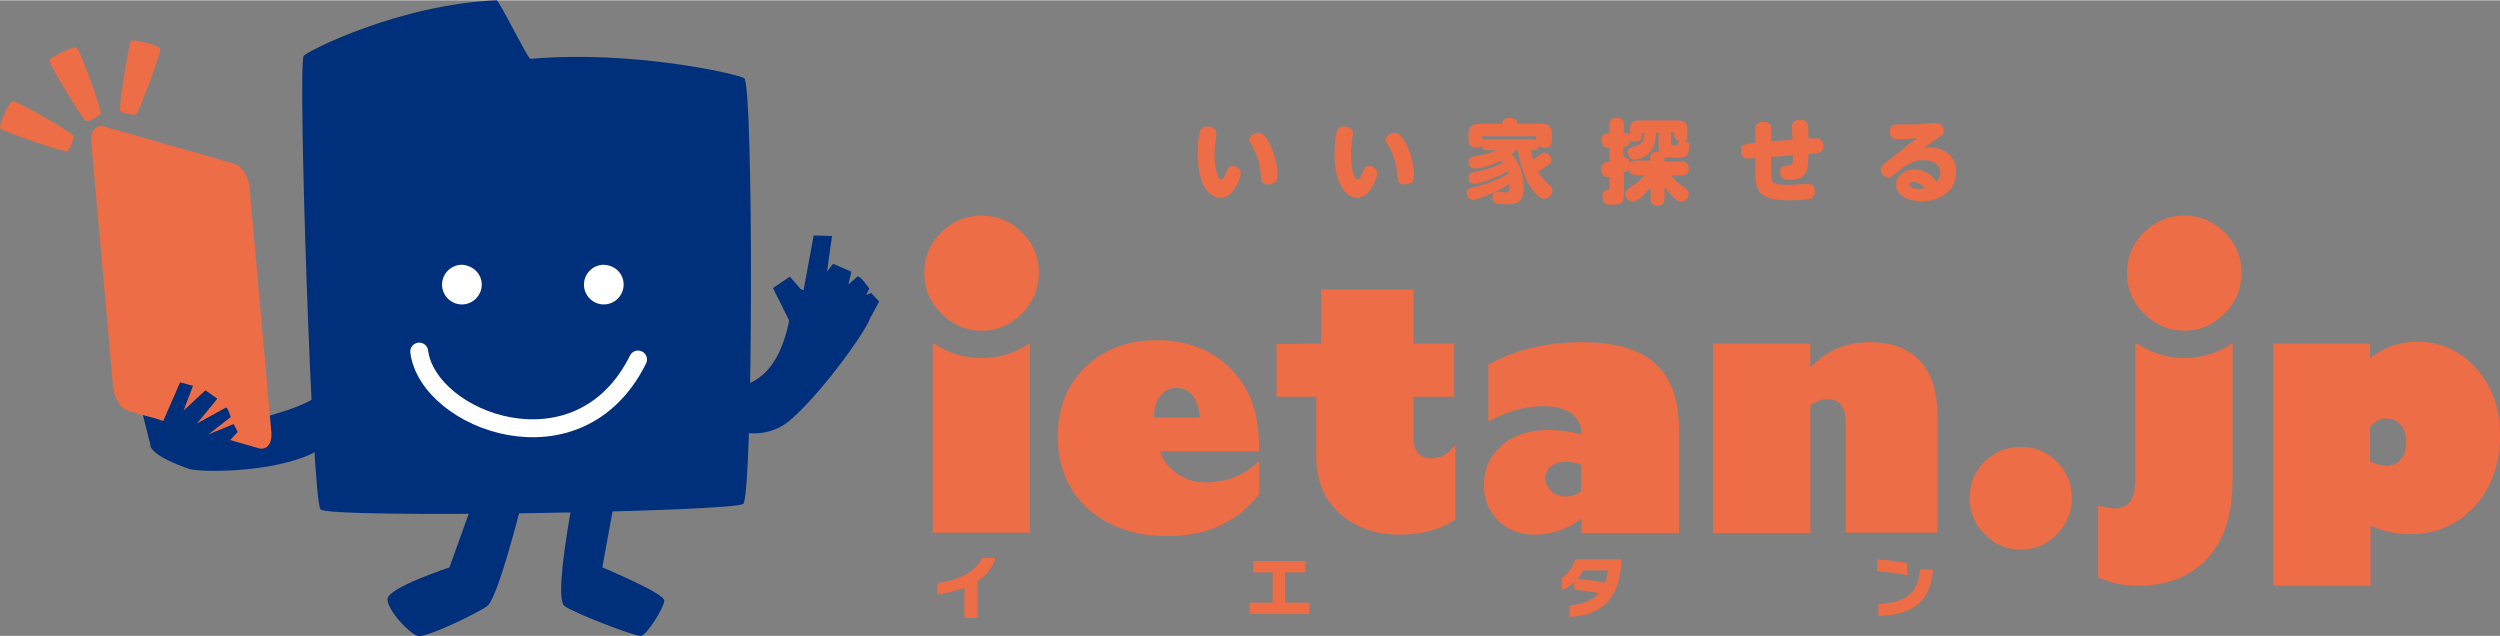 <?xml version="1.0" encoding="utf-8"?>
<!-- Generator: Adobe Illustrator 20.1.0, SVG Export Plug-In . SVG Version: 6.00 Build 0)  -->
<!DOCTYPE svg PUBLIC "-//W3C//DTD SVG 1.1//EN" "http://www.w3.org/Graphics/SVG/1.1/DTD/svg11.dtd">
<svg version="1.1" id="編集モード" xmlns="http://www.w3.org/2000/svg" xmlns:xlink="http://www.w3.org/1999/xlink" x="0px"
	 y="0px" viewBox="0 0 503.9 128.1" width="503" height="128" style="enable-background:new 0 0 503.9 128.1;" xml:space="preserve">
<rect x="0" y="0" width="503.9" height="128.1" fill="#808080" stroke="none"/>
<style type="text/css">
	.st0{fill:#ED6D46;}
	.st1{fill:#002F7B;}
	.st2{fill:#FFFFFF;}
	.st3{fill:none;stroke:#FFFFFF;stroke-width:3.611;stroke-linecap:round;stroke-linejoin:round;stroke-miterlimit:10;}
</style>
<path class="st0" d="M197,117.1v7.4h-2.6v-6.1c-1.9,0.7-3.8,1.1-5.5,1.4v-2.3c5.8-1,8.1-3,9-5.1h2.7
	C200.1,114.5,198.7,116,197,117.1"/>
<polygon class="st0" points="251.9,123.7 251.9,121.4 256.5,121.4 256.5,115.3 252.6,115.3 252.6,113 263.1,113 263.1,115.3 
	259,115.3 259,121.4 263.9,121.4 263.9,123.7 "/>
<path class="st0" d="M316.4,124.3V122c2.7-0.3,4.6-1.1,5.9-2.5c-1.8-0.3-3.4-0.6-5-0.7v-1.5c-0.7,0.7-1.6,1.2-2.5,1.6v-2.5
	c1.2-0.7,2.2-2.1,2.7-3.7h9.3v0.2C326.6,118.9,324.4,123.8,316.4,124.3 M319.1,114.9c-0.3,0.6-0.7,1.2-1.2,1.7
	c1.8,0.2,3.8,0.4,5.6,0.8c0.3-0.8,0.5-1.6,0.6-2.5H319.1z"/>
<path class="st0" d="M378.4,115.1v-2.4c1.8,0.1,4.2,0.4,6,0.7v2.5C382.8,115.5,380.1,115.2,378.4,115.1 M378.6,124.1v-2.4
	c5-0.3,8-1.7,8.4-7h2.6C389.2,121.3,385.4,123.9,378.6,124.1"/>
<path class="st0" d="M245.2,26.8c0,0.2-0.2,1.4-0.2,1.5c-0.1,0.8-0.2,1.6-0.2,2.7c0,2.5,0.5,5.1,1.4,5.1c0.3,0,0.6-0.6,0.8-1.1
	c0.5-1.1,0.6-1.6,1.4-1.6c0.6,0,1.7,0.4,1.7,1.5c0,0.7-0.6,2-1.2,3c-0.3,0.5-1.2,1.9-3,1.9c-1.7,0-4.5-1.8-4.5-9
	c0-1.6,0.2-3.5,0.4-4.2c0.1-0.4,0.4-1.2,1.5-1.2C244.4,25.5,245.2,25.9,245.2,26.8 M256,29.1c1.1,2.2,1.5,4.6,1.5,6.2
	c0,1-0.4,1.8-1.9,1.8c-1.2,0-1.4-0.6-1.5-2.1c-0.1-1.7-0.6-3.8-1.7-5.6c-0.5-0.8-0.6-1-0.6-1.3c0-0.8,0.9-1.4,1.8-1.4
	C254.2,26.7,254.9,27,256,29.1"/>
<path class="st0" d="M272.7,26.8c0,0.2-0.2,1.4-0.2,1.5c-0.1,0.8-0.2,1.6-0.2,2.7c0,2.5,0.5,5.1,1.4,5.1c0.3,0,0.6-0.6,0.8-1.1
	c0.5-1.1,0.6-1.6,1.4-1.6c0.6,0,1.7,0.4,1.7,1.5c0,0.7-0.6,2-1.2,3c-0.3,0.5-1.2,1.9-2.9,1.9c-1.7,0-4.5-1.8-4.5-9
	c0-1.6,0.2-3.5,0.4-4.2c0.1-0.4,0.4-1.2,1.5-1.2C271.9,25.5,272.7,25.9,272.7,26.8 M283.5,29.1c1.1,2.2,1.5,4.6,1.5,6.2
	c0,1-0.4,1.8-1.9,1.8c-1.2,0-1.4-0.6-1.5-2.1c-0.1-1.7-0.6-3.8-1.7-5.6c-0.5-0.8-0.6-1-0.6-1.3c0-0.8,0.9-1.4,1.8-1.4
	C281.7,26.7,282.4,27,283.5,29.1"/>
<path class="st0" d="M305.5,30.3c-0.2,0.2-0.4,0.4-0.8,0.7c1.6,1.8,2.4,4.2,2.4,6.6c0,0.8,0,2.4-1.3,3.2c-0.6,0.3-1.6,0.3-2.4,0.3
	c-1.7,0-2.6-0.1-2.6-1.3c0-1,0.7-1.2,1.2-1.2c0.2,0,1.1,0.1,1.2,0.1c0.9,0,1.1-0.1,1.1-1.7c-2.5,1.7-6.6,3.2-7.4,3.2
	c-1.2,0-1.3-1.2-1.3-1.4c0-0.8,0.6-1,1.7-1.2c3.3-0.8,5.8-2.1,6.8-2.7c0-0.2-0.1-0.2-0.2-0.5c-2.1,1.4-6,2.6-6.8,2.6
	c-0.9,0-1.1-0.9-1.1-1.3c0-0.8,0.6-1,1.2-1.1c1.3-0.2,4-0.9,5.7-1.9c-0.1-0.2-0.2-0.2-0.3-0.4c-2.1,1.1-4.7,1.6-5.4,1.6
	c-0.8,0-1.2-0.7-1.2-1.3c0-0.9,0.7-1.1,1.4-1.2c1.7-0.3,2.8-0.5,4.2-1.2h-1.7c-0.7,0-1.2-0.1-1.3-0.9c-0.4,0.4-0.8,0.4-1,0.4
	c-1,0-1.6-0.3-1.6-1.5v-0.8c0-0.8,0-1.6,0.5-2c0.5-0.5,1.1-0.5,2-0.5h4.3c0-0.3,0-1.2,1.4-1.2c1.2,0,1.6,0.4,1.6,1.2h4.5
	c0.8,0,1.6,0,2,0.5c0.5,0.5,0.5,1.1,0.5,2v0.8c0,0.8-0.3,1.5-1.4,1.5c-0.2,0-0.9,0-1.3-0.4c-0.1,0.9-0.8,0.9-1.5,0.9
	c0.1,0.6,0.2,1.3,0.4,1.9c0.3-0.2,0.5-0.4,1.1-0.8c0.8-0.6,0.9-0.6,1.2-0.6c0.8,0,1.4,0.8,1.4,1.5c0,0.5-0.3,0.7-1.1,1.3
	c-0.7,0.5-1,0.7-1.6,1c0.5,0.8,1.1,1.7,1.9,2.4c0.7,0.6,1,0.9,1,1.4c0,0.9-0.9,1.7-1.7,1.7c-1.2,0-2.6-2.1-3.2-3.2
	c-0.9-1.7-1.8-4.4-2.1-6.7H305.5z M308.7,28c0.6,0,0.8,0.1,0.9,0.2v-0.5c0-0.2-0.1-0.3-0.3-0.3H299c-0.2,0-0.3,0.1-0.3,0.3v0.5
	c0.1-0.1,0.3-0.2,0.9-0.2H308.7z"/>
<path class="st0" d="M329.8,35.2c-0.6,0-1.3-0.1-1.5-1c-0.2,0.2-0.6,0.4-1,0.5v4.1c0,2-0.3,2.4-2.5,2.4c-0.4,0-0.7,0-1-0.1
	c-0.6-0.3-0.8-0.9-0.8-1.6c0-0.8,0.4-1.3,1.1-1.3c0.3,0,0.3-0.1,0.3-0.4v-2.2c-0.1,0-0.2,0-0.4,0c-1.1,0-1.3-1.2-1.3-1.6
	c0-1.1,0.7-1.3,1.7-1.5v-2.8c-0.6,0-1.6,0-1.6-1.5c0-1.4,1-1.4,1.6-1.4V25c0-0.7,0.2-1.3,1.5-1.3c1.4,0,1.4,0.9,1.4,1.3v1.7
	c0.5,0,0.8,0,1.2,0.4v-0.5c0-2,0.4-2.4,2.4-2.4h6.8c2,0,2.4,0.3,2.4,2.4v0.7c0,0.6-0.1,0.8-0.5,1c0.9,0.2,0.9,0.8,0.9,1
	c0,0.5-0.1,1.4-0.4,1.8c-0.4,0.6-0.9,0.6-2.3,0.6c-1.7,0-2-0.1-2.3-0.1v0.9h3.4c0.3,0,1.5,0,1.5,1.4c0,1.4-1.2,1.4-1.5,1.4h-2.1
	c1,1.2,1.8,1.8,2.1,2c1.3,1,1.5,1.1,1.5,1.7c0,0.6-0.6,1.6-1.5,1.6c-0.3,0-0.9-0.1-2.1-1.4c-0.2-0.2-0.7-0.8-1.3-1.5v2.2
	c0,0.5-0.1,1.5-1.4,1.5c-1.4,0-1.4-1.2-1.4-1.5v-2.2c-1.1,1.4-2.7,2.9-3.6,2.9c-0.8,0-1.5-0.8-1.5-1.6c0-0.4,0.2-0.8,0.7-1.1
	c1.6-1.1,2-1.4,3.1-2.6H329.8z M332.6,32.4v-0.7c0-1.1,1-1.2,1.4-1.2c0.2,0,0.3,0,0.4,0c-0.1-0.4-0.1-0.7-0.1-1.3v-2.5h-0.5
	c-0.1,1.7-0.3,3.3-1.9,4.5c-1,0.7-2,0.9-2.5,0.9c-0.8,0-1.3-0.7-1.3-1.5c0-0.7,0.4-0.9,0.8-1c1.3-0.4,1.7-0.5,2.1-1.1
	c0.4-0.6,0.4-1.1,0.4-1.8c-0.3,0-0.5,0-0.5,0.3v0.3c0,0.5-0.1,0.8-0.3,0.9c-0.3,0.2-0.7,0.3-1,0.3c-0.3,0-0.8-0.1-1-0.3
	c-0.1,1.2-0.8,1.3-1.4,1.3v2.1c0.9-0.2,1.2,0.7,1.3,1.2c0.3-0.4,0.7-0.5,1.2-0.5H332.6z M336.8,26.7v2c0,0.5,0.1,0.5,0.8,0.5
	c0.4,0,0.5,0,0.6-0.3c0.1-0.3,0.1-0.4,0.2-0.6c-0.9-0.2-0.9-0.8-0.9-1.4c0-0.2-0.1-0.3-0.3-0.3H336.8z"/>
<path class="st0" d="M364.9,27.9c0.2,0,1.1-0.1,1.2-0.1c0.3,0,1.4,0,1.4,1.6c0,1.3-0.8,1.4-2.4,1.5l-0.6,0.1c0,3-0.2,5.2-3.8,5.2
	c-0.7,0-1.9,0-1.9-1.6c0-1.2,0.8-1.2,1.4-1.3c1.1,0,1.2-0.3,1.2-2.1l-4.4,0.4V34c0,2.8,0,3.2,3.3,3.2c0.6,0,3.8-0.2,4-0.2
	c0.9,0,1.5,0.4,1.5,1.5c0,1.6-1,1.8-5.2,1.8c-3.8,0-6.8-0.4-6.8-5l0-3.5l-0.3,0c-0.2,0-1.1,0.1-1.2,0.1c-0.4,0-1.4,0-1.4-1.6
	c0-1.3,0.7-1.3,2.4-1.5l0.5-0.1v-2.6c0-0.6,0.1-1.6,1.6-1.6c1.4,0,1.6,0.7,1.6,1.6v2.3l4.3-0.3c0-0.4-0.1-2.2-0.1-2.6
	c0-1.4,1.1-1.4,1.7-1.4c0.5,0,1.3,0.1,1.5,1.1c0.1,0.3,0.1,0.5,0.1,2.6L364.9,27.9z"/>
<path class="st0" d="M382.5,28c-0.9,0-1.6-0.3-1.6-1.5c0-1.3,0.8-1.5,1.7-1.5c1.7,0,2.8,0,3.8,0c1.2-0.1,3.3-0.3,3.7-0.3
	c1.2,0,1.7,1,1.7,1.6c0,0.7-0.2,0.8-1.8,1.9c-1,0.7-1.1,0.7-2.3,1.6c0.6-0.1,0.9-0.1,1.4-0.1c2.6,0,5.2,1.6,5.2,4.8c0,4.2-3.6,6-7,6
	c-2.5,0-5.1-1-5.1-3.4c0-1.9,1.8-3,3.6-3c2,0,3.7,1.1,4.5,2.5c0.3-0.3,0.8-0.8,0.8-1.8c0-1.4-1.1-2.6-3.4-2.6c-2.2,0-3.7,1-5.4,2.5
	c-0.9,0.8-1.1,1-1.6,1c-1,0-1.6-0.9-1.6-1.6c0-0.6,0.2-0.8,1.9-2.1c1.5-1.2,3.8-3.1,5.4-4.2C385.5,27.8,383.4,28,382.5,28
	 M385.7,36.6c-0.6,0-0.8,0.3-0.8,0.6c0,0.6,1.1,0.8,2,0.8c0.4,0,0.7,0,1-0.1C387.3,37.1,386.5,36.6,385.7,36.6"/>
<path class="st1" d="M73.8,73c0,0-7.4,6.6-15,9.3c-7.5,2.7-28.5,7.5-28.5,7.5c0.7,2.4,8,4.7,8,4.7c2.6,0.6,14.3,0.7,22.6-2.3
	c8.3-3,14.8-12.4,14.8-12.4L73.8,73z"/>
<path class="st1" d="M99.6,89.2l-9,25.1c0,0-12.5,4.1-12.5,6.4c0,2.3,4.5,7,6.1,7.4c1.6,0.5,12.1-4.6,14-6c2.8-2,9.8-32.3,9.8-32.3
	L99.6,89.2z"/>
<path class="st1" d="M126,89.2l-4.6,25.1c0,0,12.5,5.2,12.5,6.7c-0.1,1.5-3.5,6.9-4.7,7.1c-1.1,0.2-13.5-4.6-15.4-6
	c-2.8-2,3.8-32.3,3.8-32.3L126,89.2z"/>
<path class="st1" d="M150,15.7c-1.5-0.9-22.6-5.7-43.1-3.9c-0.5,0-6.3-11.8-6.8-11.8C80.5,0.8,61.8,10.3,61.2,11.2
	c-1.2,2,1.7,89.5,3.4,91.4c1.6,1.9,83.1,0.5,85.2-1.1C151.8,99.8,151.9,16.8,150,15.7"/>
<path class="st2" d="M97.1,57.3c0,2.2-1.8,4-4,4c-2.2,0-4-1.8-4-4c0-2.2,1.8-4,4-4C95.3,53.4,97.1,55.1,97.1,57.3"/>
<path class="st2" d="M125.7,57.3c0,2.2-1.8,4-4,4c-2.2,0-4-1.8-4-4c0-2.2,1.8-4,4-4C124,53.4,125.7,55.1,125.7,57.3"/>
<path class="st3" d="M84.5,70.8c1.8,14,32.2,25.6,44.1,1.6"/>
<path class="st0" d="M253.8,92.8v6.7c-4.3,5.6-10.5,8.5-18.5,8.5c-6.6,0-11.9-1.9-16-5.5c-4-3.7-6.1-8.6-6.1-14.6
	c0-5.8,1.9-10.4,5.6-14c3.7-3.6,8.5-5.4,14.4-5.4c3,0,5.8,0.5,8.4,1.5c2.5,1,4.8,2.5,6.7,4.5c1.9,2,3.3,4.3,4.2,6.9
	c0.9,2.6,1.3,5.7,1.3,9.5h-20c0.7,2,1.9,3.5,3.6,4.6c1.7,1.1,3.6,1.7,5.8,1.7C247.6,97,251.1,95.6,253.8,92.8 M232.6,84.1h9.2
	c-0.1-1.9-0.6-3.4-1.4-4.4c-0.9-1.1-2-1.6-3.3-1.6c-1.2,0-2.3,0.5-3.1,1.5C233,80.6,232.6,82.1,232.6,84.1"/>
<path class="st0" d="M293.1,69.2v10.7h-8.2v8.2c0,2.8,1.2,4.2,3.7,4.2c1.8,0,3.4-0.9,4.7-2.7v15.1c-3.1,2-6.9,3-11.3,3
	c-4.7,0-8.7-1.4-11.9-4.2c-3.2-2.8-4.8-6.7-4.8-11.6v-12h-8V69.3l9-0.1V58.3h18.6v10.9H293.1z"/>
<path class="st0" d="M300,84.9V73.4c5.5-3,11.8-4.5,18.8-4.5c6.7,0,11.6,1.4,14.8,4.3c3.2,2.9,4.8,7.2,4.8,13.1v21.1h-19.6v-2.9
	c-2.9,2.1-6.1,3.2-9.5,3.2c-2.9,0-5.4-0.9-7.3-2.8c-1.9-1.9-2.9-4.3-2.9-7.2c0-3.3,1.2-5.9,3.6-8c2.4-2.1,5.6-3.1,9.4-3.1
	c2.3,0,4.5,0.3,6.7,0.9c0-1.8-0.7-3.2-2-4.2c-1.4-1-3.3-1.5-5.7-1.5C307.4,81.8,303.7,82.8,300,84.9 M318.7,98.9v-5.3
	c-1.2-0.4-2.2-0.6-3.2-0.6c-1.2,0-2.1,0.3-2.9,0.9c-0.7,0.6-1.1,1.4-1.1,2.4c0,1,0.4,1.9,1.1,2.6c0.8,0.7,1.8,1.1,2.9,1.1
	C316.9,100,317.9,99.6,318.7,98.9"/>
<path class="st0" d="M364.9,69.2V74c3.3-3.4,7.2-5.1,11.8-5.1c4.5,0,7.9,1.2,10.2,3.7c2.4,2.5,3.6,6.2,3.6,11v23.7H372V85.1
	c0-3.1-1.2-4.7-3.6-4.7c-1.2,0-2.3,0.4-3.5,1.2v25.8h-19.6V69.2H364.9z"/>
<path class="st0" d="M397,100.3c0-2.9,1-5.3,3-7.3c2-2,4.4-3,7.3-3s5.3,1,7.3,3c2,2,3,4.4,3,7.3c0,2.8-1,5.3-3,7.3
	c-2,2.1-4.4,3.1-7.3,3.1s-5.3-1-7.3-3.1C398,105.6,397,103.1,397,100.3"/>
<path class="st0" d="M477.7,69.2v2.9c2.9-2.2,6.1-3.3,9.4-3.3c4.8,0,8.8,1.8,12,5.4c3.2,3.6,4.8,8.1,4.8,13.4
	c0,5.8-1.7,10.6-5.1,14.4c-3.5,3.7-7.8,5.6-13.1,5.6c-2.6,0-5.3-0.5-7.9-1.7v12.1h-19.6V69.2H477.7z M477.7,86v6.9
	c1.1,0.6,2.3,0.9,3.4,0.9c1.2,0,2.1-0.4,2.8-1.3c0.8-0.9,1.1-2,1.1-3.4c0-1.4-0.3-2.6-1.1-3.5c-0.7-0.9-1.7-1.3-2.8-1.3
	C479.8,84.2,478.7,84.8,477.7,86"/>
<path class="st0" d="M197.9,43.4c-3.2,0-5.9,1.1-8.2,3.4c-2.3,2.2-3.4,5-3.4,8.1c0,3.2,1.1,5.9,3.4,8.2c2.3,2.3,5,3.5,8.2,3.5
	c3.2,0,5.8-1.2,8.1-3.5c2.2-2.3,3.4-5,3.4-8.2c0-3.1-1.1-5.9-3.4-8.1C203.7,44.5,201,43.4,197.9,43.4"/>
<path class="st0" d="M188.3,69.2H188v38.1h19.6V69.2h-0.2c-2.8,1.9-6,2.9-9.5,2.9C194.4,72.1,191.1,71.1,188.3,69.2"/>
<path class="st0" d="M430.8,69.2h-0.4v26.7c0,2.5-0.3,4.2-1,5.1c-0.7,0.9-1.8,1.4-3.3,1.4c-0.9,0-2-0.2-3.2-0.6v14.5
	c2.3,1.1,5,1.7,8,1.7c5.8,0,10.5-1.8,13.9-5.4c3.5-3.6,5.2-9,5.2-16.1V69.2h-0.2c-2.8,1.9-6,2.9-9.5,2.9
	C436.8,72.1,433.6,71.1,430.8,69.2"/>
<path class="st0" d="M440.3,43.4c3.1,0,5.8,1.1,8.1,3.4c2.3,2.2,3.4,5,3.4,8.1c0,3.2-1.1,5.9-3.4,8.2c-2.3,2.3-5,3.5-8.1,3.5
	c-3.2,0-5.9-1.2-8.2-3.5c-2.3-2.3-3.4-5-3.4-8.2c0-3.1,1.2-5.9,3.4-8.1C434.4,44.5,437.1,43.4,440.3,43.4"/>
<path class="st1" d="M138.3,76.5c0,0,9.4,4.3,15.4-1c6.1-5.2,6.1-17.7,6.1-17.7c1.3,0,15.7,5.8,15.7,5.8c0,1.8-9.5,15.2-16.2,21
	c-6.7,5.8-16.1,0.4-16.1,0.4L138.3,76.5z"/>
<path class="st1" d="M161.9,58.8l2.1-11.4l3.7,0.1l-1,7.2l1.2-1.6l3.7,1.6l-0.6,2.6c0,0,1.3-1.2,1.8-1.6c0.5-0.4,2.4,2.4,2.4,2.4
	l-0.6,1.3l1-0.4l1.6,1.7l-1.6,3L160,66.4l-4.2-8.4l3.4-2.3L161.9,58.8z"/>
<path class="st0" d="M24.2,22.2c0.3,0.6,2.7,1,3.2,0.8c0.5-0.1,5.2-12.7,4.9-13.3c-0.3-0.6-5.4-2-5.9-1.5
	C26,8.6,23.9,21.6,24.2,22.2"/>
<path class="st0" d="M17.3,24.3c0.6,0.2,2.7-1,3-1.5c0.3-0.4-4.2-13-4.9-13.3c-0.6-0.3-5.4,2-5.5,2.6C9.9,12.8,16.7,24.1,17.3,24.3"
	/>
<path class="st0" d="M13.5,30.4c0.6-0.2,1.4-2.5,1.3-3.1c0-0.5-11.6-7.2-12.3-7c-0.7,0.2-2.8,5-2.5,5.5
	C0.4,26.4,12.9,30.7,13.5,30.4"/>
<path class="st0" d="M54.7,87.1c0.2,2.2-0.9,3.6-2.5,3.2L26,82.8c-1.6-0.4-3-2.6-3.2-4.8l-4.4-49.4c-0.2-2.2,0.9-3.6,2.5-3.2
	l26.2,7.5c1.6,0.4,3,2.6,3.2,4.8L54.7,87.1z"/>
<path class="st1" d="M32.9,84.8l3.4-7.8l2.6,0.7L37,82.7l4.4-4.1l2.4,1.7l-4.1,5c0,0,5.4-3,5.8-3.2c0.4-0.2,1,1.9,1,1.9L42,87.5
	l5.1-2.1l0.8,1.6l-6.3,6.8l-11.2-3.9l-1.6-6.3l2.6,0.7L32.9,84.8z"/>
</svg>
